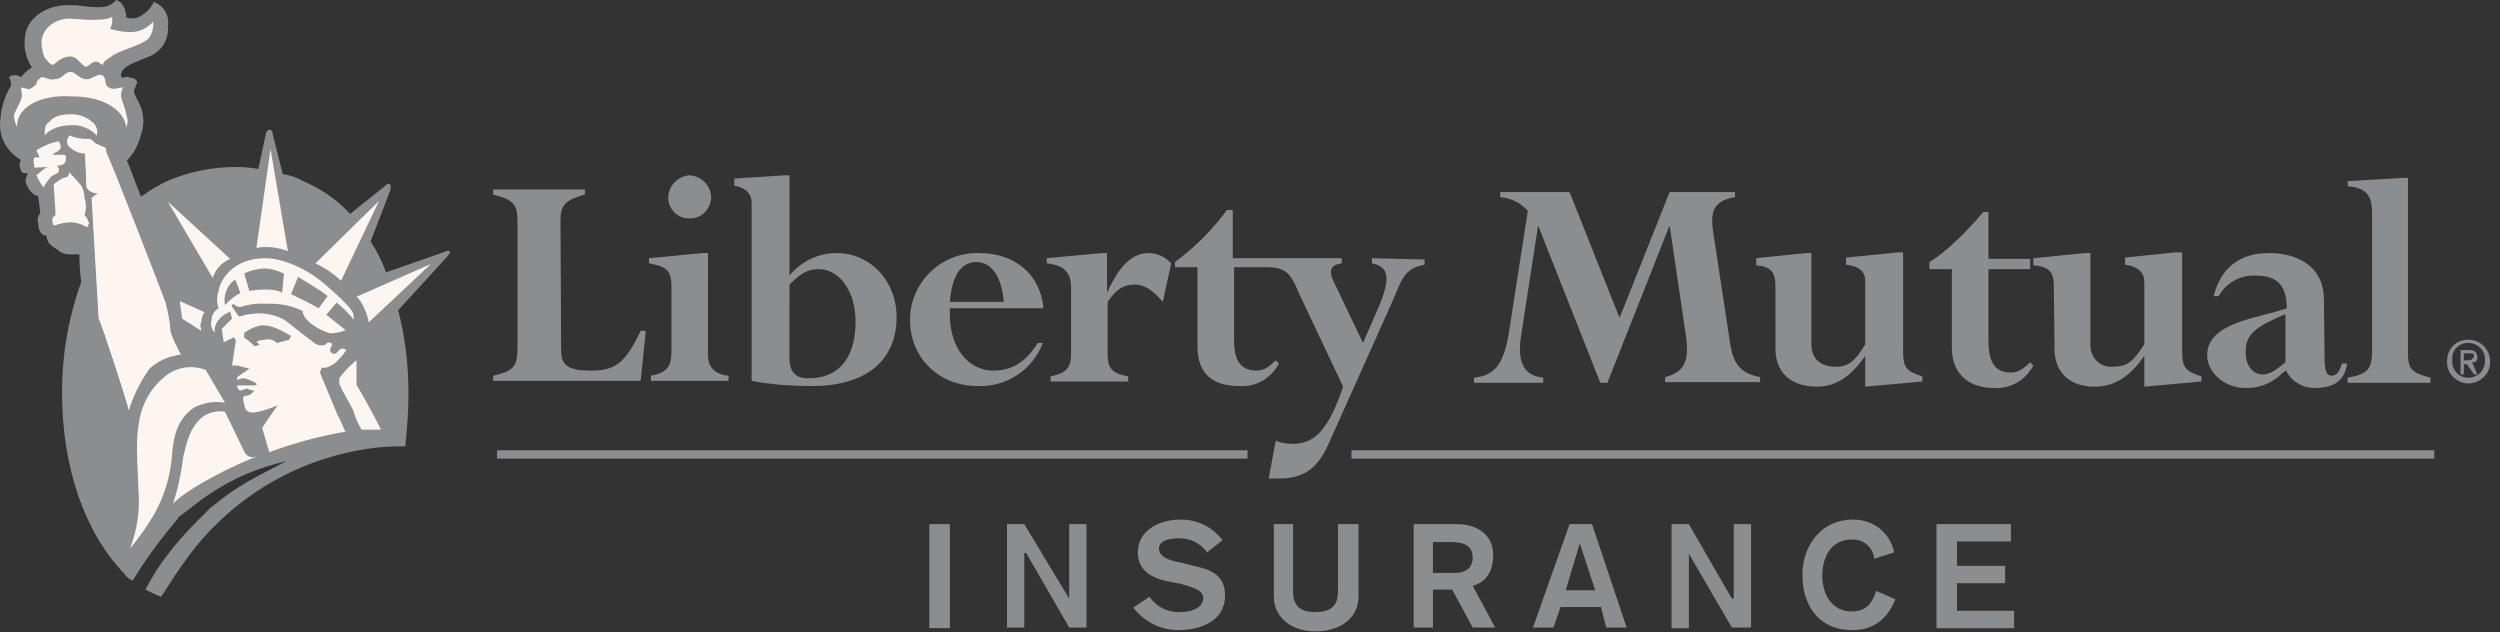 <svg fill="none" height="64" viewBox="0 0 253 64" width="253" xmlns="http://www.w3.org/2000/svg"><rect x="0" y="0" width="253" height="64" fill="#333333" stroke="none"/><path d="m56.786 35.425c0 1.56.714 2.08 2.986 2.08 2.467 0 3.506-.715 5.064-4.03h.519l-.519 5.07h-14.931v-.52c2.272-.52 2.467-1.04 2.467-3.12v-12.415c0-1.755-.325-2.275-2.467-2.795v-.52h9.283v.52c-1.948.52-2.467 1.04-2.467 2.6zm14.866.52c0 1.235.714 1.95 2.077 2.08v.52h-7.855v-.52c1.558-.325 2.077-.845 2.077-2.47v-6.63c0-1.56-.519-1.95-2.272-2.275v-.52l5.453-.52h.519zm-1.948-18.2c1.233 0 2.272 1.04 2.272 2.275-.065 1.17-1.039 2.145-2.207 2.08 0 0 0 0-.065 0-1.169 0-2.077-.975-2.077-2.08 0-1.17.909-2.145 2.077-2.275zm10.192 11.05c1.234-1.235 1.948-1.56 2.986-1.56 2.077 0 3.7 2.275 3.7 5.265 0 4.03-1.948 5.785-4.739 5.785-1.428 0-1.948-.715-1.948-2.08zm0-11.05h-.519l-5.064.325v.715c1.039.195 1.753.715 1.753 1.755v18.005c2.013.39 4.09.52 6.102.52 6.102 0 8.569-3.12 8.569-6.955 0-3.705-2.662-6.5-6.102-6.5-1.818 0-3.571.845-4.739 2.275zm16.23 12.805c.195-2.47 1.039-4.03 2.662-4.03 1.623 0 2.597 1.56 2.792 4.03zm9.478.65c-.325-3.51-2.987-5.59-6.492-5.59-3.7-.13-6.881 2.795-7.011 6.5v.325c0 3.835 2.986 6.63 6.816 6.63 2.921.13 5.583-1.625 6.622-4.355h-.52c-1.233 1.95-2.596 2.795-4.544 2.795-2.272 0-4.544-2.08-4.349-6.305zm12.075-.65c-1.039-1.235-1.948-1.755-2.792-1.755-1.233 0-1.947.52-2.791 1.755v5.265c0 1.365.324 1.95 2.077 2.275v.52h-7.855v-.52c1.558-.325 2.077-.845 2.077-2.275v-6.695c0-1.56-.714-2.275-2.467-2.47v-.52l5.583-.52h.52v4.03c1.233-2.795 2.596-4.03 4.219-4.03.844 0 1.688.39 2.273 1.04zm21.163-4.42v.52c1.558.325 1.948 1.235.844 4.03l-1.753 4.03-2.661-5.59c-.844-1.56-.844-2.275.519-2.47v-.52h-11.036v-4.875h-.584c-1.494 2.015-3.246 3.77-5.259 5.265v.52h2.272v7.995c0 2.99 1.753 4.03 4.22 4.03 1.688.13 3.246-.78 4.025-2.275l-.325-.325c-.714.715-1.233 1.04-1.947 1.04-1.753 0-2.272-1.235-2.272-3.12v-7.345h3.311c1.947 0 2.466.715 3.181 2.47l4.544 9.62c-1.428 4.225-2.792 5.785-5.064 5.785-.584 0-1.233-.065-1.753-.325l-.714 3.835h1.039c2.597 0 4.025-1.04 5.258-4.03l6.492-14.495c.844-2.275 1.429-2.795 2.987-3.12v-.52zm36.29 8.905c.325 1.755 1.039 2.795 2.986 3.12v.52h-9.608v-.52c2.078-.52 2.467-1.755 2.078-4.355l-1.623-10.985-6.298 15.925h-.714l-6.297-15.925-1.753 11.375c-.324 2.275.195 3.835 2.273 4.03v.52h-7.012v-.52c2.078-.195 2.987-1.365 3.506-4.355l1.948-12.545c-.715-.78-1.753-1.3-2.792-1.365v-.52h7.011l5.064 12.74 5.064-12.74h6.621v.52c-2.077.325-2.467 1.365-2.272 3.12zm4.544-6.11c0-1.43-.519-1.95-1.947-2.08v-.715l5.063-.52h.52v9.23c0 1.56 1.038 2.275 2.467 2.275 1.233 0 1.947-.52 2.986-2.275v-6.305c0-1.04-.519-1.56-1.948-1.755v-.715l5.259-.52h.519v9.945c0 1.755.325 2.08 1.948 2.6v.52l-5.778.52v-3.12c-1.428 2.08-2.986 3.12-4.869 3.12-2.662 0-4.22-1.43-4.22-3.835zm17.853-1.69h-2.272v-.715c1.558-.91 3.7-2.99 5.453-5.07h.519v4.745h4.22v1.04h-4.22v7.15c0 2.08.52 3.315 2.273 3.315.714 0 1.233-.325 1.947-1.04l.325.325c-.779 1.495-2.337 2.405-4.025 2.275-2.272 0-4.22-1.235-4.22-4.03zm10.322 1.69c0-1.43-.519-1.95-2.077-2.08v-.715l5.258-.52h.519v9.23c-.064 1.17.779 2.21 1.948 2.275h.325c1.428 0 2.077-.52 3.181-2.275v-6.305c0-1.04-.714-1.56-1.948-1.755v-.715l5.064-.52h.714v9.945c0 1.755.324 2.08 1.947 2.6v.52l-5.777.52v-3.12c-1.429 2.08-2.987 3.12-5.064 3.12-2.467 0-4.025-1.43-4.025-3.835zm23.436 7.735c-.844.715-1.558 1.235-2.272 1.235-1.039 0-1.753-.845-1.753-2.275 0-1.755.844-2.47 4.025-3.835zm3.895-6.305c0-3.51-2.792-4.745-5.583-4.745-2.986 0-4.869 1.56-5.583 4.355h.519c.714-1.3 2.143-2.145 3.701-2.08 2.272 0 3.181 1.04 3.181 3.315-2.987 1.04-8.05 1.43-8.05 4.745 0 1.755 1.753 3.315 3.83 3.315 1.428.065 2.856-.52 3.83-1.56l.325-.195c.519 1.105 1.753 1.82 2.986 1.755 1.948 0 2.986-.845 3.181-2.47h-.519c-.195.715-.52 1.235-1.039 1.235s-.714-.52-.714-1.755zm4.869-8.905c0-1.755-.714-2.47-2.467-2.6v-.52l5.583-.325h.519v17.615c0 1.755.325 2.08 2.272 2.6v.52h-8.374v-.52c1.948-.325 2.467-.845 2.467-2.6z" fill="#8b8d8e"/><path d="m45.555 25.48c-.195-.195-.519 0-.519 0l-5.973 2.08c-.39-1.105-.909-2.145-1.558-3.12l1.948-5.07s.195-.52 0-.715c-.195-.195-.519.195-.519.195l-3.506 2.795c-1.298-1.43-2.921-2.535-4.739-3.315-.649-.39-1.363-.585-2.077-.715l-1.039-4.16c0-.195-.13-.325-.325-.325-.195 0-.325.325-.325.325l-.779 3.64c-.779-.13-1.493-.195-2.272-.195-2.337 0-4.674.455-6.816 1.365-.844.39-1.688.845-2.467 1.43-.065.065-.195.13-.325.195-.714-1.755-1.233-3.315-1.428-3.64.714-.715 1.169-1.625 1.428-2.6.325-.91.325-1.885 0-2.795-.195-.52-.714-1.235-.714-1.755.195-.195.195-.52.325-.715 0-.325-.325-.52-.714-.52-.325-.195-.519 0-.844 0 0-.195-.195-.195 0-.52.195-.715 1.428-1.04 2.597-1.56 1.363-.455 2.207-1.755 2.077-3.12.195-1.04-.39-2.08-1.428-2.47-.26.585-.714 1.04-1.233 1.365-.455.325-1.039.39-1.558.195 0-.715-.325-1.56-1.039-1.755-.195.325-.844.845-2.077.715-1.039 0-1.233-.195-2.792-.195-2.272 0-4.22 1.365-4.35 3.315-.13 1.04.13 2.08.714 2.99-.454.26-.779.585-1.104.975-.39-.26-.844-.26-1.233 0 .195.26.26.585.195.91-.584.975-.974 2.145-1.039 3.315-.26 1.69.584 3.315 2.077 4.16-.195.325-.195.715 0 1.04 0 .195.195.325.714.325-.195.325-.325.715-.195 1.04.195.52.714 1.235 1.233 1.235 0 .325.195 1.365.195 1.755-.26.325-.325.715-.195 1.04 0 .715.325 1.235.844 1.235 0 .325.13.65.325.845s.454.39.714.52c.325.325.779.52 1.233.52h1.039c0 .91.065 1.885.195 2.795-1.298 3.575-1.948 7.345-1.948 11.18 0 7.54 2.272 14.17 6.297 18.33.195.325.519.585.844.715.974-1.56 2.013-3.12 3.181-4.55.519-.715 1.039-1.235 1.558-1.95 1.039-.715 1.948-1.56 2.792-2.08 2.402-1.69 5.129-2.86 8.05-3.51-2.986 1.56-4.739 2.275-7.725 4.745-1.623 1.625-4.609 4.42-6.557 8.255.519.26 1.039.52 1.558.715.519-.52 2.597-4.55 5.973-7.67 6.622-6.305 14.542-7.67 18.762-7.54.195-1.82.325-3.575.325-5.395 0-2.86-.325-5.655-1.039-8.385l4.934-5.395s.325-.39.325-.52z" fill="#8b8d8e"/><g fill="#fdf6f0"><path d="m8.81 23.01c-.454-.325-1.039-.455-1.558-.52-.584 0-1.169.13-1.753.325-.195 0-.195-.325-.195-.715.195-.325.325-.325.325-.325l-.195-3.12s.844-.715 1.233-.715c.195 0 .325-.195.325-.52.454.455.844.91 1.233 1.365.195.39.325.78.325 1.235.195.585.195 1.17 0 1.755.195.195.325.325.325.52.26.39.065.39-.065.715zm28.499 9.62c0-.52-.714-2.275-1.233-2.6l7.531-3.315zm-20.32-12.22 6.297 5.785c-.844.39-1.493 1.04-1.753 1.95zm3.7 11.18c-.195.325-.325.65-.325 1.04-.195.325 0 .52 0 .845l-1.948-1.235c0-.52-.195-1.235-.195-1.56v-.195z"/><path d="m9.98 32.24c0-.325-.714-11.895-.714-12.22l.714-.52c-.454.065-.909-.13-1.233-.52l-.13-3.51c-.519-.065-.974-.195-1.428-.52-.39-.26-.454-.78-.195-1.17 0 0 0-.065.065-.065.584.26 1.298.39 1.948.325.195 0 .519.325.714.52.195 0 .714.325.844.325.195 0 .195.52.195.52.195.195 5.973 15.015 5.973 15.21.26.975.455 1.95.519 2.99.26.78.649 1.56 1.039 2.275-1.169.13-2.272.585-3.181 1.43-.909 1.3-1.623 2.665-2.077 4.16-.065-.455-2.857-9.035-3.051-9.23zm7.401 14.17c-.195 1.95-.779 3.835-1.753 5.59-.714 1.235-1.558 2.405-2.467 3.51.714-1.885 1.039-3.9.844-5.915 0-1.43-.325-4.55 0-6.435.195-1.885 1.039-3.64 2.467-4.875 1.169-1.105 2.856-1.43 4.349-.845l1.948 3.315c-1.104-.195-2.207 0-3.181.52-1.558 1.105-2.077 2.73-2.207 5.135z"/><path d="m17.51 50.959c.519-1.56.844-3.12 1.039-4.745.325-1.235.519-2.795 1.948-4.03.649-.455 1.493-.65 2.272-.52l1.948 4.03c.195.455.714.715 1.169.52h.065c-1.948.715-6.687 2.99-8.439 4.745zm17.009-12.935c-.325.325-.195.845 0 1.235.195.39 1.234 2.275 1.234 2.275.195.715.454 1.3.844 1.95h1.948c-.714-1.56-2.467-4.55-2.467-4.55v-2.47c-.584.455-1.104.975-1.558 1.56zm-8.569-12.935c1.039-.195 2.142-.065 3.181.325l-1.753-10.335zm-15.256-9.62s0-.52-.195-.52c-.195 0-.714-.325-.844-.325-.195-.195-.519-.52-.714-.52-.649 0-1.298-.13-1.948-.325-.325.39-.26.91.13 1.17 0 0 .065 0 .065.065.39.325.909.52 1.428.52l.195 3.51c.26.39.779.585 1.233.52l-.714.52c0 .325.714 11.895.714 12.22.195.195 2.986 8.71 2.986 9.23.455-1.495 1.169-2.925 2.078-4.225.844-.78 1.948-1.3 3.181-1.43-.39-.715-.779-1.495-1.039-2.275-.065-.975-.26-2.015-.519-2.99-.065-.065-5.843-14.95-6.037-15.145zm-3.506-2.795c.974-.065 1.948.325 2.597 1.04.195-.52-.065-1.105-.519-1.43-.649-.52-1.428-.78-2.272-.715-.714 0-1.558.195-1.948.715-.519.325-.519.715-.519 1.43.26-.455 1.298-1.04 2.662-1.04zm-2.986-8.385c0 .52.13 1.105.325 1.56.195.195.519.715.844.715.325-.195.844-.845 1.753-.845.714 0 1.039.845 1.558 1.04.325 0 .519-.52 1.039-.52.325 0 .325.195.714.325 0-.325.325-.52.844-.845.519-.52 2.792-1.04 3.7-1.755.39-.455.584-1.105.519-1.755-.584.65-1.428 1.04-2.272 1.04-.714 0-1.428-.13-2.077-.325.195-.39.26-.78.195-1.235-.325.325-1.753.325-2.272.325-.454 0-1.493-.13-2.207-.13-1.753.13-2.662 1.365-2.662 2.405z"/><path d="m7.188 9.75c3.83 0 5.453 1.755 5.583 3.12.195-.39.195-.845 0-1.235 0-.52-.519-1.56-.519-1.95 0-.325.065-.585.195-.845-.325 0-1.039.325-1.428 0-.519-.195-.195-1.04-.714-1.235-.519-.195-1.169.585-1.688.39-.519 0-1.039-.715-1.428-.715-.714 0-.844.715-1.558.715-.519.195-1.039-.195-1.428-.195-.195.195-.519.325-.519.715-.195.195-.454.39-.714.52-.325-.065-.584-.13-.844-.195 0 .195.195.845 0 1.235-.195.52-.519 1.04-.714 1.56 0 .455.13.845.325 1.235-.13-1.885 2.142-3.315 5.453-3.12zm-2.272 7.15c-.325 0-.844.52-1.233.845.195.455.454.845.714 1.235.195-.39.454-.715.714-1.04.195-.195.325-.195.519-.325.325-.195.325-.195.325-.325 0-.325 0-.325-.195-.52.26 0 .519-.065.714-.195.195-.195.195-.39.195-.715 0-.195-.195-.195-.325-.195h-1.039s.325-.325.519-.325c.195-.195.195-.195.325-.325 0-.26-.065-.52-.195-.715-.779.13-1.558.455-2.272.91l.325.715h-.519c-.195.325 0 .845 0 1.04zm30.837 14.82c-.195-.52-1.428-1.755-3.311-3.315-1.558-1.235-3.83-2.275-5.583-2.275-3.181 0-4.544 2.08-4.739 3.315-.195.585-.195 1.17 0 1.755-.454.26-.714.715-.714 1.235-.13.455 0 .91.325 1.235-.065-.52.13-1.04.519-1.43.195-.325.714-.52 1.039-.715l.195.715c-.325.325-.844.845-1.039 1.04l.195 1.365 1.039-.52.195.325-.39 2.535h.519l1.234.325-1.234.845v.325c.195-.13.455-.195.714-.195.454.13.844.26 1.233.52v.195h-1.948c0 .325.195.52.325.52.13 0 .519-.195.714-.195.195.13.454.195.714.195l-.325.325c-.13.13-.325.195-.519.195-.195 0-.325.13-.325.325.065.325.13.585.195.845.195.715 1.039.52 1.039.52.779-.13 1.558-.39 2.272-.715l-1.558 2.275.714 2.47c2.467-.91 5.064-1.625 7.725-2.08-.325-.52-.325-.845-.844-1.755l-1.753-4.225.195-.52c.325.195 1.039-.195 1.428-.52.39-.39.779-.78 1.039-1.235-.195-.195-.519-.195-.714 0-.195.195-.325.52-.714.325-.325-.195-.195-.52 0-.845 0-.325-.519-.325-.714 0-.454.13-.909 0-1.233-.325-.519-.325-2.467-1.95-2.986-2.275-1.039-.52-2.207-.715-3.311-.52-.519 0-1.039.325-1.233.195l-.714-1.04.195-.195c.195.195.455.325.714.325.779-.26 1.623-.39 2.467-.325 1.298-.065 2.662.13 3.83.715 0 1.04 1.948 2.08 2.792 2.275.519 0 1.104-.13 1.558-.325l-1.948-1.56 1.039-1.235c.649.52 1.233 1.105 1.753 1.755zm-11.036 1.95c.454-.325 1.039-.585 1.558-.715 1.039-.195 2.272.52 3.181 1.04l-.195.39-1.234.325c-.325-.325-.779-.455-1.233-.325-.325 0-.584.065-.844.195l.325.325-.519.13c-.325-.325-.649-.65-1.039-.845zm-1.948-2.795c-.195-.975.195-2.015 1.039-2.6l.519 1.365c-.584.325-1.104.715-1.558 1.235zm5.778-1.235c-.714-.52-2.597-.325-3.311-.195l-.519-1.755c.584-.325 1.233-.455 1.948-.52.714 0 1.428.195 2.077.52zm3.7 1.56c-.909-.52-1.818-.975-2.792-1.43l.714-1.755c.519.325 2.597 1.56 2.986 1.95zm-.325-4.55c.974.455 1.818 1.04 2.597 1.755l3.83-8.06z"/></g><path d="m249.726 34.385c1.168-.065 2.207.845 2.272 2.08v.065c.065 1.235-.909 2.21-2.142 2.275-.065 0-.065 0-.13 0-1.169-.065-2.142-1.04-2.078-2.21 0 0 0 0 0-.065 0-1.235.909-2.145 2.078-2.145zm0 3.835c.909.065 1.688-.65 1.753-1.56 0-.065 0-.13 0-.195.065-.91-.649-1.69-1.558-1.755-.065 0-.13 0-.195 0-.909 0-1.623.78-1.558 1.625v.13c-.065.91.584 1.69 1.493 1.755zm-.714-2.795h.844c.519 0 .844.195.844.715.065.26-.13.52-.39.52-.065 0-.065 0-.13 0l.52 1.235h-.325l-.714-1.04h-.325v1.04h-.324zm.324 1.04h.52c.259 0 .519-.26.519-.52 0-.195-.324-.195-.519-.195h-.52zm-199.041 9.945h75.955v-.845h-75.955zm86.472 0h109.583v-.845h-109.583zm-42.717 17.16h2.077v-10.53h-2.077zm7.855-10.53h1.753l4.545 7.54v-7.54h1.752v10.465h-1.752l-4.35-7.54h-.195v7.54h-1.753zm14.412 7.345c.715 1.04 1.883 1.625 3.182 1.56.843 0 2.272-.325 2.272-1.43 0-.715-.844-1.04-2.272-1.43l-1.039-.195c-1.753-.325-3.311-1.04-3.311-2.99 0-2.275 2.272-3.315 4.22-3.315 1.688-.065 3.311.715 4.349 2.08l-1.558 1.235c-.649-.91-1.688-1.43-2.791-1.43-1.234 0-2.078.325-2.078 1.04 0 .845 1.039 1.235 2.272 1.43l1.234.325c1.558.325 3.181.845 3.181 2.99 0 2.6-2.467 3.51-4.739 3.51-1.818 0-3.441-.845-4.544-2.275zm21.164 0c0 2.08-1.753 3.51-4.35 3.51-2.466 0-4.219-1.43-4.219-3.51v-7.345h1.947v6.825c0 1.235.52 2.08 2.272 2.08 1.753 0 2.273-.845 2.273-2.08v-6.825h2.077zm5.583-7.345h4.35c2.272 0 3.7 1.235 3.7 3.12 0 2.47-1.558 2.99-2.077 3.12l2.272 4.225h-2.272l-2.078-3.835h-1.947v3.835h-1.948zm1.948 4.94h2.272c1.039 0 1.753-.52 1.753-1.56s-.714-1.56-2.078-1.56h-1.947zm13.827-4.94h2.273l3.505 10.465h-2.077l-.52-2.08h-4.089l-.715 2.08h-2.077zm1.039 1.95-1.428 4.745h2.986zm9.283-1.95h1.753l4.35 7.54h.195v-7.54h1.752v10.465h-1.947l-4.35-7.475v7.54h-1.753zm20.515 3.51c-.13-1.17-1.104-2.015-2.272-1.95-2.078 0-2.987 1.755-2.987 3.64 0 1.755.844 3.64 2.987 3.64 1.428 0 2.077-.845 2.467-2.08l1.947.845c-.844 2.08-2.272 3.12-4.349 3.12-3.506 0-5.064-2.6-5.064-5.59 0-2.99 1.948-5.59 5.064-5.59 2.012-.065 3.83 1.3 4.219 3.315zm6.297-3.51h7.531v1.755h-5.454v2.47h4.869v1.755h-4.869v2.795h5.778v1.755h-7.855z" fill="#8b8d8e"/></svg>
